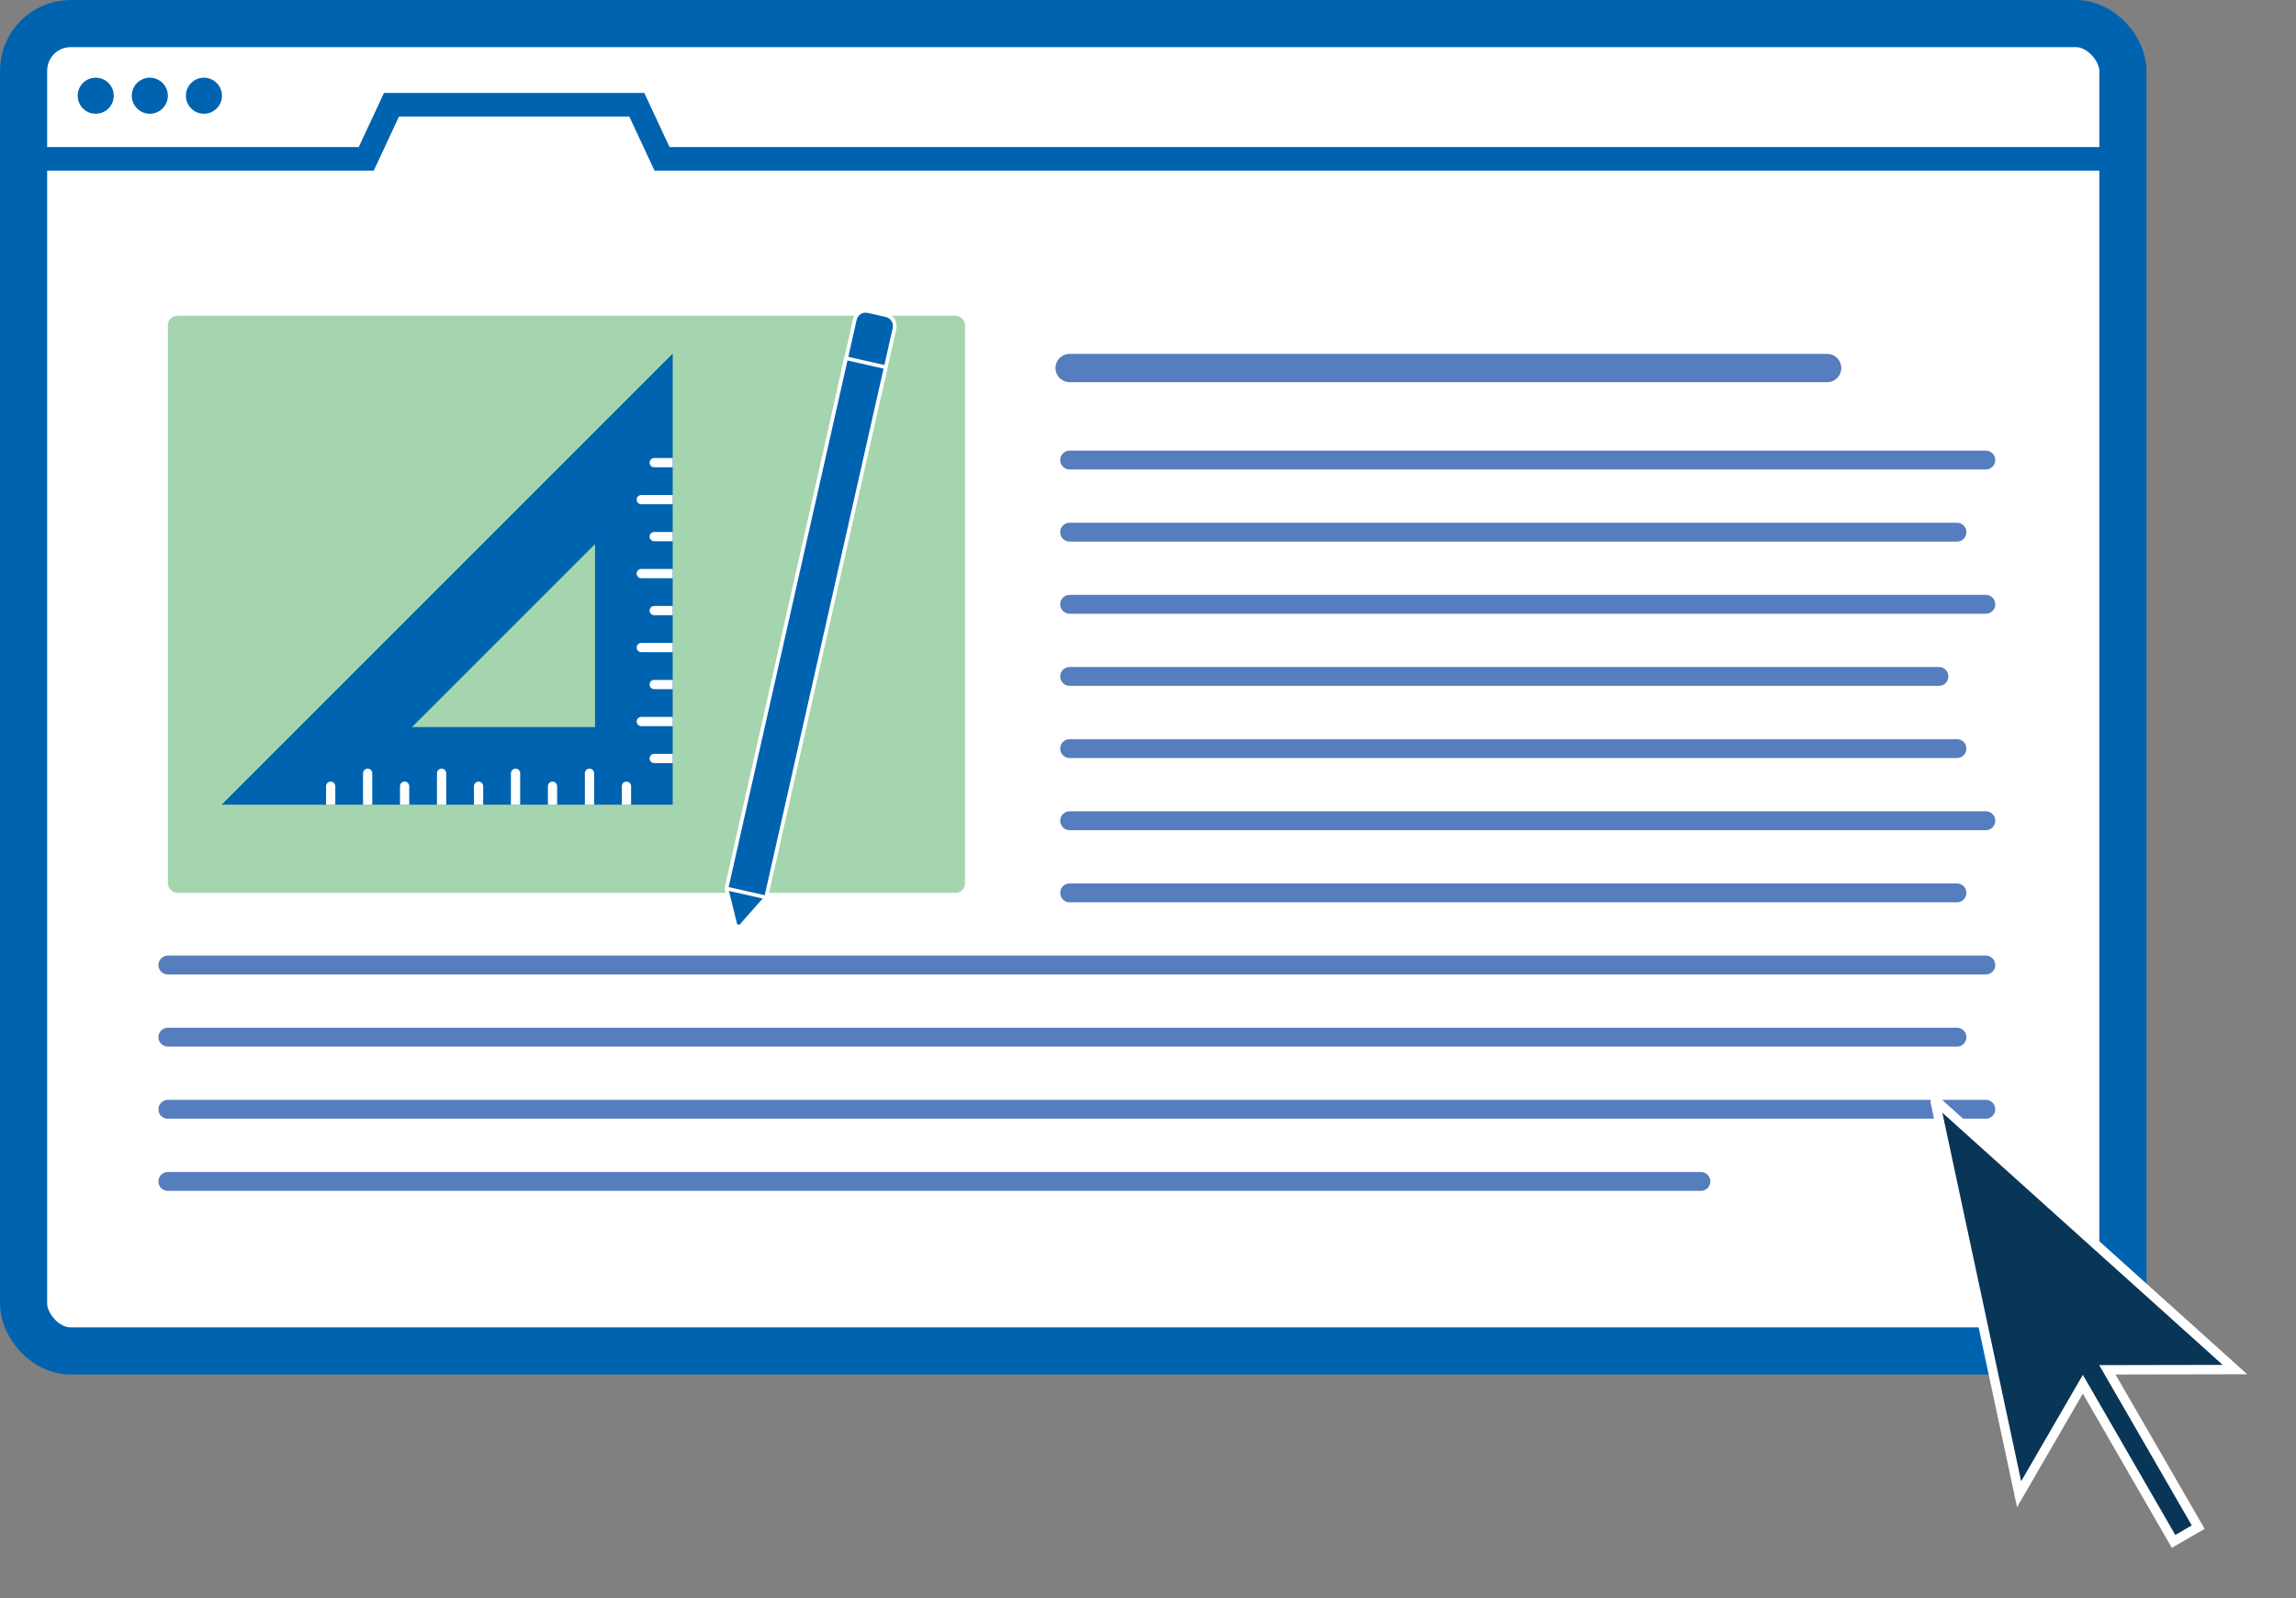 <svg xmlns="http://www.w3.org/2000/svg" width="487" height="339" viewBox="0 0 487 339" fill="none"><rect x="0" y="0" width="487" height="339" fill="#808080" stroke="none"/><rect x="5" y="5" width="445.286" height="281.555" rx="10" fill="white" stroke="#0063B0" stroke-width="10"></rect><path fill-rule="evenodd" clip-rule="evenodd" d="M83.04 19.715H81.448L80.774 21.158L76.092 31.191H5.765V36.191H77.684H79.276L79.95 34.748L84.632 24.715H109.053H133.474L138.156 34.748L138.83 36.191H140.422H449.521V31.191H142.014L137.332 21.158L136.658 19.715H135.066H109.053H83.04Z" fill="#0063B0"></path><circle cx="20.302" cy="20.302" r="3.825" fill="#0063B0"></circle><circle cx="31.778" cy="20.302" r="3.825" fill="#0063B0"></circle><circle cx="43.255" cy="20.302" r="3.825" fill="#0063B0"></circle><rect x="35.604" y="66.973" width="169.086" height="122.415" rx="2" fill="#A5D5AF"></rect><path d="M226.878 78.066H387.548" stroke="#567DBE" stroke-width="6" stroke-linecap="round"></path><path d="M226.878 97.578H421.212" stroke="#567DBE" stroke-width="4" stroke-linecap="round"></path><path d="M226.878 112.879H415.091" stroke="#567DBE" stroke-width="4" stroke-linecap="round"></path><path d="M226.878 128.18H421.212" stroke="#567DBE" stroke-width="4" stroke-linecap="round"></path><path d="M226.878 143.48H411.266" stroke="#567DBE" stroke-width="4" stroke-linecap="round"></path><path d="M226.878 158.785H415.091" stroke="#567DBE" stroke-width="4" stroke-linecap="round"></path><path d="M226.878 174.086H421.212" stroke="#567DBE" stroke-width="4" stroke-linecap="round"></path><path d="M226.878 189.387H415.091" stroke="#567DBE" stroke-width="4" stroke-linecap="round"></path><path d="M35.604 204.691L421.212 204.691" stroke="#567DBE" stroke-width="4" stroke-linecap="round"></path><path d="M35.604 219.992L415.091 219.992" stroke="#567DBE" stroke-width="4" stroke-linecap="round"></path><path d="M35.604 235.293L421.212 235.293" stroke="#567DBE" stroke-width="4" stroke-linecap="round"></path><path d="M35.604 250.594H360.769" stroke="#567DBE" stroke-width="4" stroke-linecap="round"></path><path fill-rule="evenodd" clip-rule="evenodd" d="M410.524 233.556C410.502 233.574 410.486 233.595 410.477 233.616C410.467 233.638 410.463 233.662 410.468 233.683L428.268 316.934L441.788 293.614L461.03 326.943L466.259 323.924L446.99 290.551L474.051 290.501L410.722 233.536C410.676 233.494 410.587 233.503 410.524 233.556Z" fill="#093557"></path><path d="M410.477 233.616L411.387 234.031L411.388 234.029L410.477 233.616ZM410.524 233.556L411.165 234.324L411.165 234.324L410.524 233.556ZM410.468 233.683L411.446 233.474L411.446 233.474L410.468 233.683ZM428.268 316.934L427.29 317.143L427.832 319.68L429.133 317.436L428.268 316.934ZM441.788 293.614L442.654 293.114L441.79 291.617L440.923 293.113L441.788 293.614ZM461.03 326.943L460.164 327.443L460.664 328.309L461.53 327.809L461.03 326.943ZM466.259 323.924L466.759 324.79L467.625 324.29L467.125 323.424L466.259 323.924ZM446.99 290.551L446.989 289.551L445.26 289.554L446.124 291.051L446.99 290.551ZM474.051 290.501L474.053 291.501L476.653 291.497L474.72 289.758L474.051 290.501ZM410.722 233.536L410.053 234.28L410.053 234.28L410.722 233.536ZM411.388 234.029C411.33 234.157 411.248 234.254 411.165 234.324L409.883 232.789C409.757 232.894 409.643 233.033 409.566 233.204L411.388 234.029ZM411.446 233.474C411.495 233.703 411.447 233.9 411.387 234.031L409.567 233.201C409.487 233.377 409.432 233.62 409.49 233.892L411.446 233.474ZM429.245 316.725L411.446 233.474L409.49 233.892L427.29 317.143L429.245 316.725ZM440.923 293.113L427.402 316.433L429.133 317.436L442.653 294.116L440.923 293.113ZM461.896 326.443L442.654 293.114L440.922 294.114L460.164 327.443L461.896 326.443ZM465.759 323.058L460.53 326.077L461.53 327.809L466.759 324.79L465.759 323.058ZM446.124 291.051L465.393 324.424L467.125 323.424L447.856 290.051L446.124 291.051ZM474.05 289.501L446.989 289.551L446.992 291.551L474.053 291.501L474.05 289.501ZM410.053 234.28L473.383 291.245L474.72 289.758L411.391 232.793L410.053 234.28ZM411.165 234.324C411.046 234.423 410.897 234.489 410.73 234.506C410.573 234.522 410.297 234.499 410.053 234.28L411.391 232.793C411.101 232.532 410.758 232.493 410.529 232.516C410.29 232.54 410.064 232.637 409.883 232.789L411.165 234.324Z" fill="white"></path><path fill-rule="evenodd" clip-rule="evenodd" d="M142.684 170.684V75L47 170.684H142.684ZM126.214 154.214V115.391L87.391 154.214H126.214Z" fill="#0063B0"></path><path fill-rule="evenodd" clip-rule="evenodd" d="M138.762 159.9C138.221 159.9 137.782 160.339 137.782 160.88C137.782 161.421 138.221 161.86 138.762 161.86L142.684 161.86L142.684 159.9L138.762 159.9ZM142.684 152.057L142.684 154.017L136.017 154.017C135.476 154.017 135.037 153.579 135.037 153.037C135.037 152.496 135.476 152.057 136.017 152.057L142.684 152.057ZM142.684 144.214L142.684 146.175L138.762 146.175C138.221 146.175 137.782 145.736 137.782 145.194C137.782 144.653 138.221 144.214 138.762 144.214L142.684 144.214ZM142.684 136.371L142.684 138.332L136.017 138.332C135.476 138.332 135.037 137.893 135.037 137.351C135.037 136.81 135.476 136.371 136.017 136.371L142.684 136.371ZM142.684 128.528L142.684 130.489L138.762 130.489C138.221 130.489 137.782 130.05 137.782 129.508C137.782 128.967 138.221 128.528 138.762 128.528L142.684 128.528ZM142.684 120.685L142.684 122.646L136.017 122.646C135.476 122.646 135.037 122.207 135.037 121.665C135.037 121.124 135.476 120.685 136.017 120.685L142.684 120.685ZM142.684 112.842L142.684 114.803L138.762 114.803C138.221 114.803 137.782 114.364 137.782 113.822C137.782 113.281 138.221 112.842 138.762 112.842L142.684 112.842ZM142.684 104.999V106.96L136.017 106.96C135.476 106.96 135.037 106.521 135.037 105.98C135.037 105.438 135.476 104.999 136.017 104.999L142.684 104.999ZM142.684 97.156V99.117L138.762 99.117C138.221 99.117 137.782 98.678 137.782 98.137C137.782 97.595 138.221 97.156 138.762 97.156L142.684 97.156ZM71.117 170.684L69.156 170.684L69.156 166.762C69.156 166.221 69.595 165.782 70.137 165.782C70.678 165.782 71.117 166.221 71.117 166.762L71.117 170.684ZM78.96 170.684L76.999 170.684L76.999 164.017C76.999 163.476 77.438 163.037 77.98 163.037C78.521 163.037 78.96 163.476 78.96 164.017L78.96 170.684ZM86.803 170.684L84.842 170.684L84.842 166.762C84.842 166.221 85.281 165.782 85.823 165.782C86.364 165.782 86.803 166.221 86.803 166.762L86.803 170.684ZM94.646 170.684L92.685 170.684L92.685 164.017C92.685 163.476 93.124 163.037 93.665 163.037C94.207 163.037 94.646 163.476 94.646 164.017L94.646 170.684ZM102.489 170.684L100.528 170.684L100.528 166.762C100.528 166.221 100.967 165.782 101.508 165.782C102.05 165.782 102.489 166.221 102.489 166.762L102.489 170.684ZM110.332 170.684L108.371 170.684L108.371 164.017C108.371 163.476 108.81 163.037 109.351 163.037C109.893 163.037 110.332 163.476 110.332 164.017L110.332 170.684ZM118.175 170.684L116.214 170.684L116.214 166.762C116.214 166.221 116.653 165.782 117.194 165.782C117.736 165.782 118.175 166.221 118.175 166.762L118.175 170.684ZM126.017 170.684L124.057 170.684L124.057 164.017C124.057 163.476 124.496 163.037 125.037 163.037C125.579 163.037 126.017 163.476 126.017 164.017L126.017 170.684ZM133.86 170.684L131.9 170.684L131.9 166.762C131.9 166.221 132.339 165.782 132.88 165.782C133.421 165.782 133.86 166.221 133.86 166.762L133.86 170.684Z" fill="white"></path><path d="M186.585 83.625L178.17 81.726L181.321 67.763C181.607 66.496 182.866 65.7 184.134 65.986L187.959 66.85C189.227 67.136 190.023 68.395 189.736 69.663L186.585 83.625Z" fill="#0063B0"></path><path fill-rule="evenodd" clip-rule="evenodd" d="M186.881 84.094L177.701 82.022L180.938 67.677C181.272 66.198 182.742 65.27 184.22 65.604L188.046 66.467C189.525 66.801 190.453 68.27 190.119 69.749L186.881 84.094ZM186.289 83.156L189.354 69.576C189.592 68.52 188.929 67.471 187.873 67.232L184.048 66.369C182.991 66.13 181.942 66.793 181.703 67.85L178.639 81.429L186.289 83.156Z" fill="white"></path><path d="M162.584 189.969C162.489 190.392 162.069 190.657 161.646 190.562L154.761 189.008C154.338 188.912 154.073 188.492 154.168 188.07L179.465 75.99L187.88 77.89L162.584 189.969Z" fill="#0063B0"></path><path fill-rule="evenodd" clip-rule="evenodd" d="M162.967 190.056C162.824 190.689 162.194 191.087 161.56 190.944L154.675 189.39C154.041 189.247 153.643 188.617 153.786 187.984L179.168 75.521L188.349 77.593L162.967 190.056ZM161.733 190.179C161.944 190.227 162.154 190.094 162.202 189.883L187.411 78.186L179.761 76.459L154.551 188.156C154.503 188.367 154.636 188.577 154.847 188.625L161.733 190.179Z" fill="white"></path><path d="M155.927 195.937L154.082 188.452L162.498 190.351L157.277 196.268C156.858 196.743 156.079 196.551 155.927 195.937Z" fill="#0063B0"></path><path fill-rule="evenodd" clip-rule="evenodd" d="M157.571 196.527C156.943 197.239 155.774 196.952 155.547 196.03L153.702 188.545C153.669 188.413 153.707 188.274 153.802 188.177C153.898 188.08 154.036 188.039 154.169 188.069L162.584 189.968C162.719 189.999 162.828 190.098 162.871 190.23C162.914 190.362 162.884 190.506 162.792 190.61L157.571 196.527ZM156.308 195.843C156.384 196.15 156.774 196.246 156.983 196.008L161.766 190.588L154.615 188.974L156.308 195.843Z" fill="white"></path></svg>